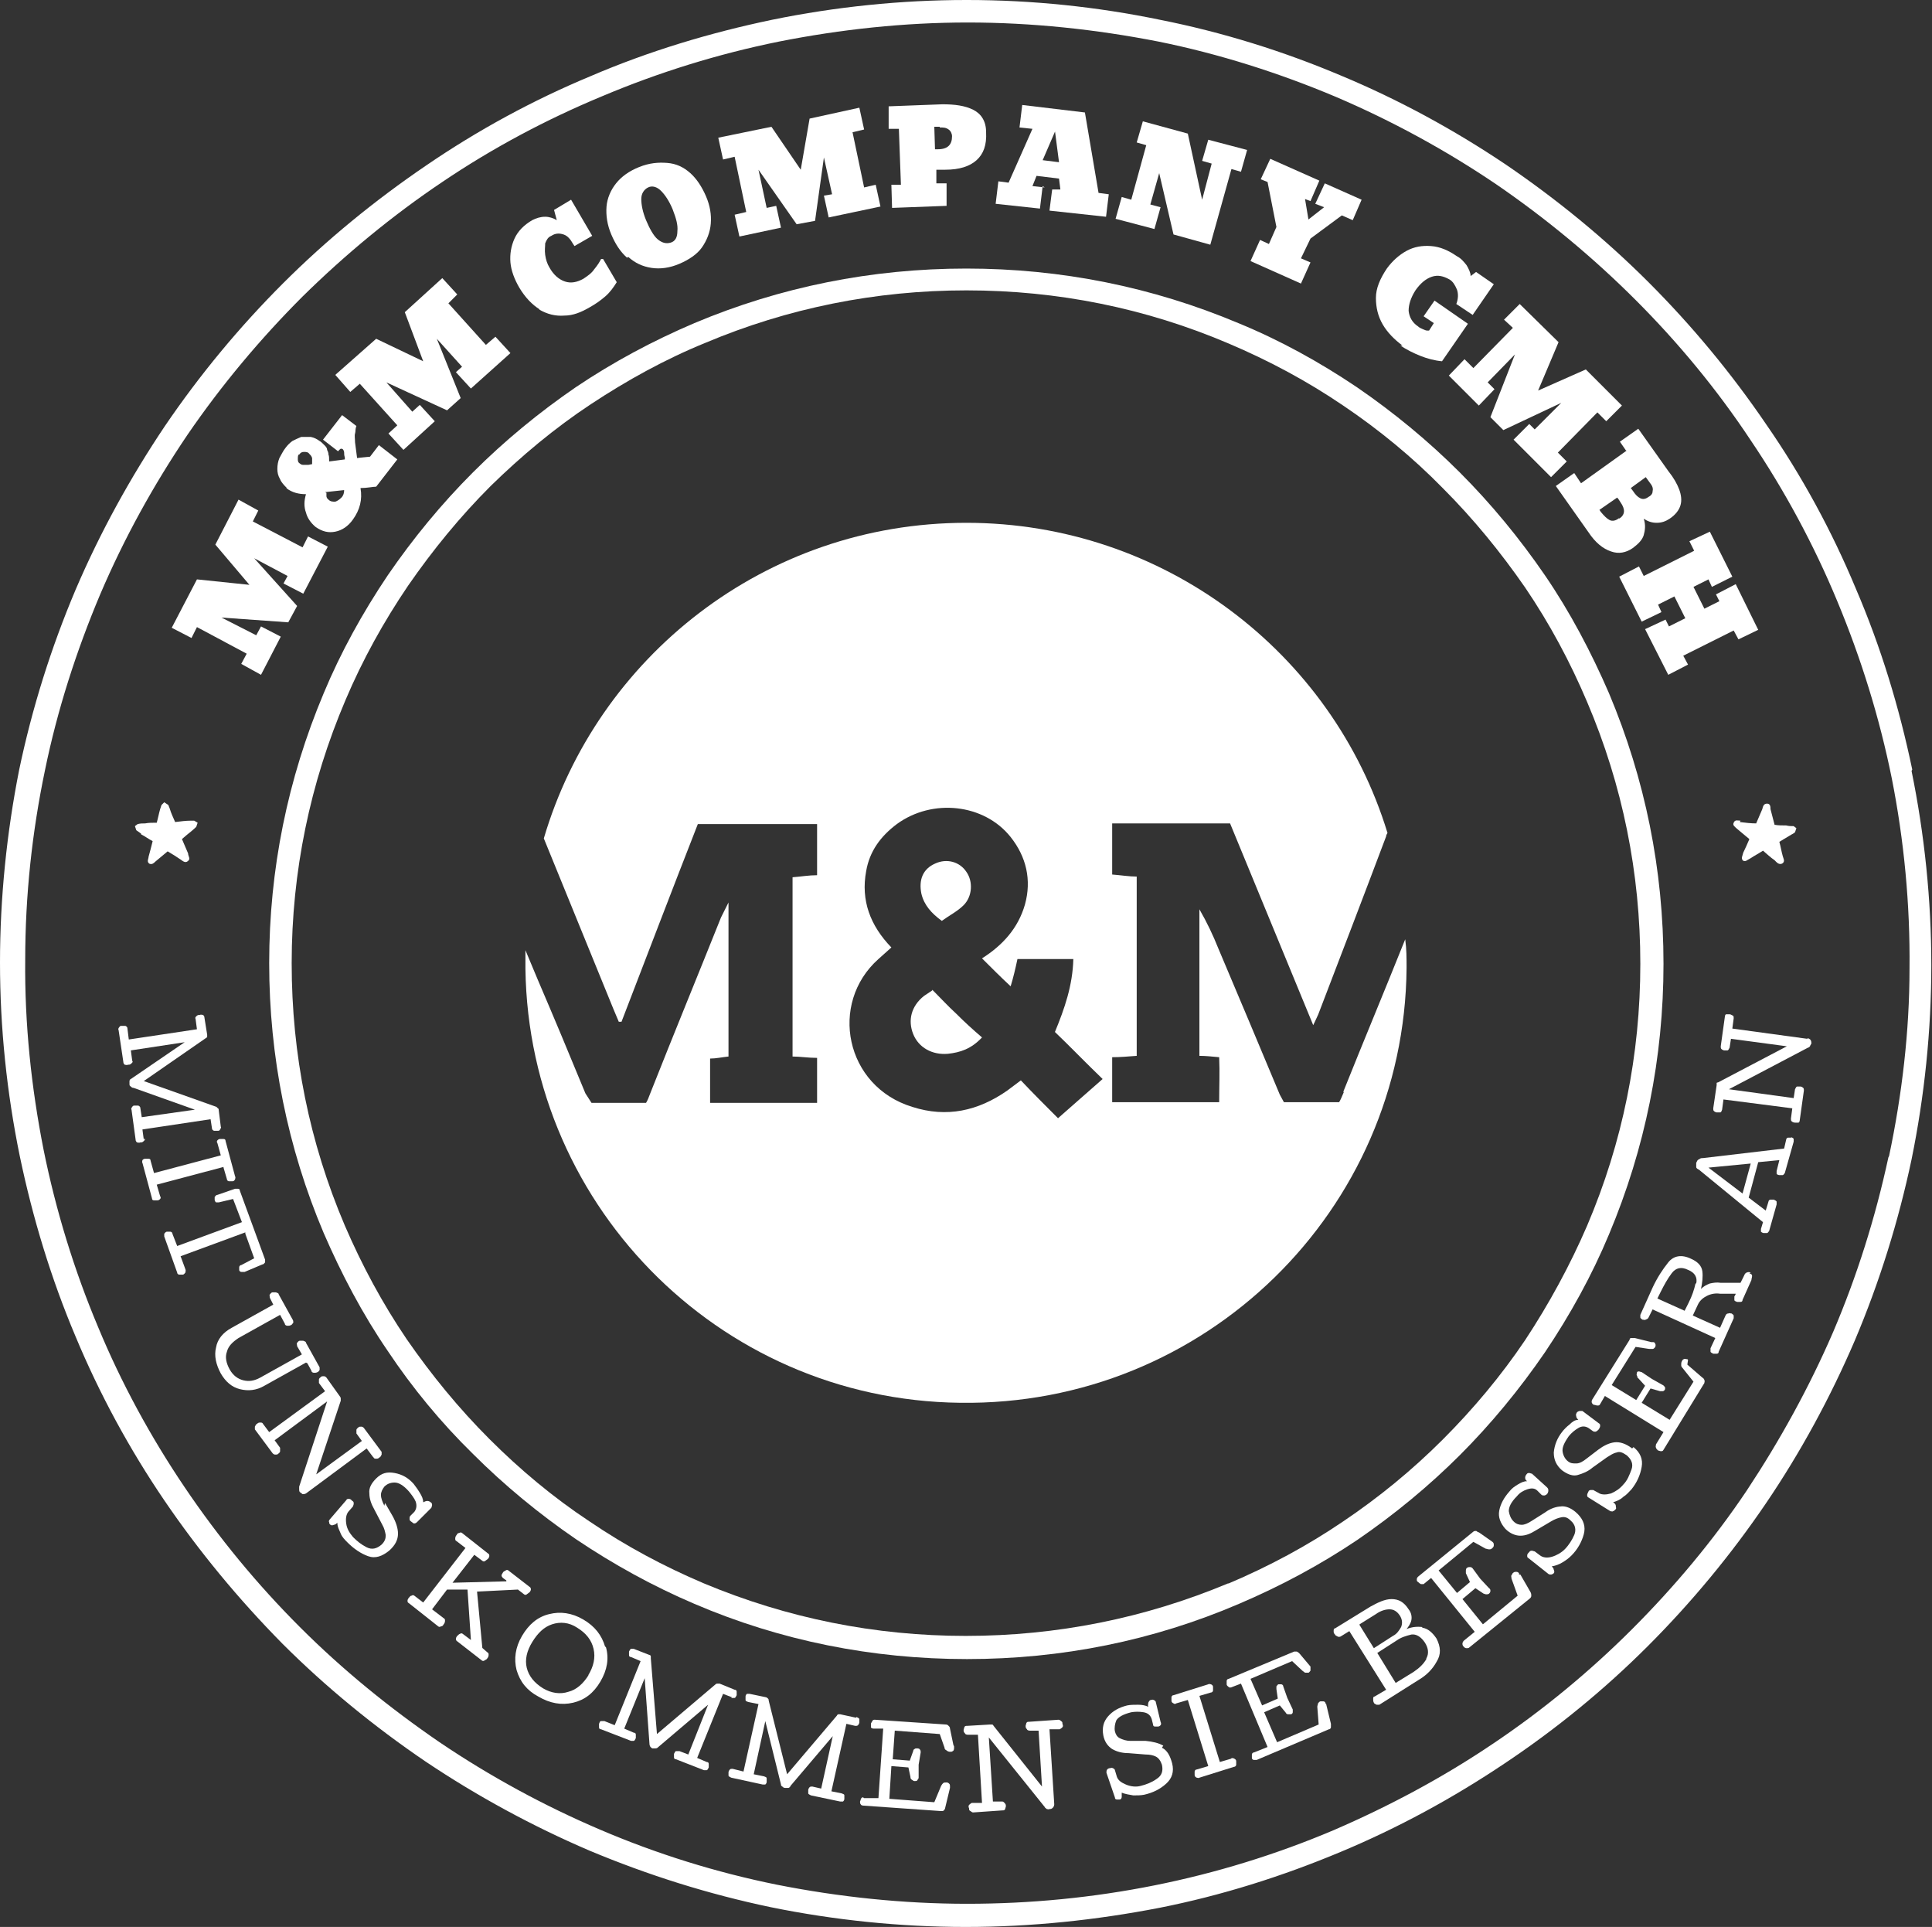 <?xml version="1.0" encoding="UTF-8"?> <svg xmlns="http://www.w3.org/2000/svg" id="Ebene_1" data-name="Ebene 1" version="1.1" viewBox="0 0 283.5 282.7"><rect x="0" y="0" width="283.5" height="282.7" fill="#333333" stroke="none"/><defs><style> .cls-1 { fill: #fff; stroke-width: 0px; } </style></defs><path class="cls-1" d="M20.7,122.4c.6.3,1.1.7,1.7,1-.2.8-.4,1.6-.6,2.3,0,.3-.3.7.1,1,.4.2.7-.1.9-.3.6-.5,1.2-1,1.8-1.5.7.4,1.3.8,1.9,1.2.3.2.7.6,1.1.2.4-.3,0-.7,0-1.1-.3-.7-.6-1.4-.9-2.1l.7-.6c.5-.4,1-.8,1.4-1.2l.2-.6-.5-.3h-.5c-.7,0-1.5.1-2.3.2-.3-.7-.6-1.3-.8-2l-.2-.5-.6-.4-.4.4-.2.6c-.2.7-.3,1.3-.5,2-.6,0-1.2,0-1.7.1-.4,0-.7,0-1.1.1l-.4.3.2.6.7.5Z"></path><path class="cls-1" d="M255.4,120.4c-.4,0-.8-.2-1,.3-.2.4.2.6.5.9.6.5,1.2,1,1.8,1.5-.3.7-.6,1.4-.9,2l-.2.7c0,.4.2.6.6.5l.7-.4c.6-.4,1.2-.7,1.8-1.1.6.5,1.1,1,1.7,1.4.3.3.6.7,1.1.5.5-.3.2-.7.1-1.1-.2-.7-.3-1.4-.5-2.1.5-.3,1-.6,1.5-.9.3-.2.6-.3.8-.5l.2-.6-.4-.3c-.4,0-.7,0-1.1-.1-.6,0-1.2,0-1.7-.1-.2-.8-.4-1.5-.6-2.3,0-.3,0-.8-.5-.8-.5,0-.6.4-.7.8-.3.7-.6,1.4-.9,2.1-.8,0-1.6-.1-2.4-.2Z"></path><path class="cls-1" d="M136.8,145.3l-1.2.8c-1.9,1.5-2.4,3.6-1.6,5.6.8,2,2.8,3.1,5.1,2.9,1.8-.2,3.4-.7,5-2.4-1.4-1.2-2.6-2.3-3.8-3.5-1.2-1.1-2.3-2.3-3.5-3.5Z"></path><path class="cls-1" d="M197.2,160.2c-.3.7-.5,1.2-.7,1.5h-8.1l-.6-1.1c-3-7.2-6-14.3-9-21.4-.8-2-1.7-3.9-2.8-5.8v21.5c.9,0,1.8.1,2.9.2.1,2.2,0,4.4,0,6.6h-15.7v-6.6c1.2,0,2.3-.1,3.6-.2v-26.3c-1.1,0-2.3-.2-3.6-.3v-7.5h17.3c4,9.7,8,19.4,12.2,29.6.4-.9.7-1.4.9-2,3.3-8.6,6.6-17.2,9.8-25.7,0-.2.1-.3.2-.5-8.1-26.5-32.9-45.5-61.8-45.5-29.6,0-54.2,19.8-62,46.3,3.4,8.3,6.8,16.7,10.2,25l.8,1.9h.2s.2,0,.2,0c3.7-9.6,7.4-19.3,11.2-29h17.5v7.5c-1.2,0-2.3.2-3.6.3v26.3c1.1,0,2.3.2,3.6.2v6.6h-15.7v-6.5c.9,0,1.7-.2,2.7-.3v-22.6c-.5,1-.8,1.6-1.1,2.2-3.4,8.5-6.9,17-10.3,25.6-.3.8-.5,1.3-.7,1.6h-8l-.9-1.4c-2.3-5.6-4.6-11.1-7-16.7-.6-1.4-1.2-2.9-1.8-4.3,0,.4,0,.8,0,1.1-.4,35.6,28.1,64.9,63.8,65.3,35.9.5,65.2-28.2,65.5-63.8,0-1.4,0-2.8-.2-4.2-3,7.5-6.1,14.9-9.1,22.4ZM155.3,164.1c-1.9-1.9-3.7-3.7-5.5-5.6l-2,1.5c-4.3,3-8.9,4-13.9,2.4-9.9-3-12.3-15.2-5-21.7l1.9-1.7c-3.1-3.2-4.5-6.9-3.7-11.2.5-2.9,2.1-5.1,4.5-6.9,5.2-3.8,12.8-3,16.7,1.9,2.3,2.9,3.1,6.3,2.1,9.9-1,3.5-3.3,6-6.3,7.9,1.4,1.4,2.7,2.7,4.2,4.1.4-1.3.7-2.6,1-4h8.2c-.1,3.9-1.3,7.3-2.7,10.7,2.3,2.2,4.5,4.5,7,6.9-2.3,2-4.3,3.8-6.6,5.8Z"></path><path class="cls-1" d="M138.2,135.1c1.1-.8,2.3-1.4,3.2-2.3,1.3-1.3,1.4-3.5.4-4.9-1-1.5-2.9-2-4.6-1.2-1.8.8-2.4,2.4-2,4.4.4,1.7,1.5,2.9,3,4Z"></path><path class="cls-1" d="M92.2,37.7c1,.9,2.1,1.4,3.4,1.6,1.3.2,2.7,0,4.1-.6,1.4-.6,2.6-1.4,3.3-2.4s1.2-2.2,1.3-3.5c.1-1.3-.1-2.6-.7-4-.6-1.4-1.4-2.6-2.3-3.4-1-.9-2.1-1.4-3.4-1.5s-2.6,0-4.1.6-2.6,1.4-3.4,2.4c-.8,1-1.3,2.2-1.4,3.4-.1,1.3.1,2.7.7,4.1.6,1.4,1.3,2.5,2.3,3.4ZM95.1,27.5c.6-.3,1.3-.1,1.9.5.6.6,1.2,1.5,1.7,2.7.5,1.3.8,2.3.7,3.2,0,.9-.3,1.5-1,1.7s-1.3,0-1.9-.5-1.2-1.6-1.7-2.8c-.5-1.2-.7-2.3-.7-3.1,0-.8.4-1.4,1-1.7Z"></path><polygon class="cls-1" points="28.9 92 36.2 95.9 35.4 97.4 38.3 99 41.2 93.4 38.3 91.9 37.6 93.2 32.5 90.6 42.3 91.3 43.6 88.9 37.3 81.9 42.2 84.5 41.6 85.6 44.5 87.1 48.1 80.2 45.2 78.7 44.4 80.3 37.1 76.5 37.9 74.9 35 73.3 31.6 79.9 36.6 85.8 28.9 85 25.2 92.1 28.1 93.6 28.9 92"></polygon><polygon class="cls-1" points="52.8 56.3 58.3 62.4 57 63.6 59.2 66 63.8 61.8 61.6 59.4 60.5 60.4 56.7 56.1 65.6 60.2 67.6 58.4 64.1 49.7 67.8 53.8 66.9 54.6 69.1 57 74.9 51.8 72.7 49.4 71.3 50.6 65.8 44.5 67.1 43.2 64.9 40.8 59.4 45.8 62.1 53 55.2 49.7 49.2 55 51.4 57.5 52.8 56.3"></polygon><path class="cls-1" d="M42,71.6c.9.7,1.9.9,2.9.9-.3,1-.3,1.9,0,2.7.2.8.7,1.5,1.4,2.1,1,.7,1.9.9,2.9.7,1-.2,1.9-.8,2.6-1.8,1-1.4,1.4-2.9,1.1-4.6,1,0,1.8-.2,2.3-.2h0s3.1-4,3.1-4l-2.7-2.1-1.3,1.7c-1.2.1-1.9.2-1.9.2l-.3-2.3c0-.5-.1-1,0-1.3s0-.6.2-1.1l-2.1-1.6-2.8,3.6,2.2,1.7.3-.3c.1-.1.2-.1.4,0,0,0,.2.2.2.5,0,.2,0,.4.1.7v.3s-2.3.3-2.3.3c0-.5,0-.8-.1-1,0-.3-.1-.5-.2-.7,0-.3-.2-.5-.4-.7-.3-.3-.5-.5-.7-.6-.4-.3-.8-.5-1.3-.6-.5,0-.9,0-1.4,0-.5.2-.9.4-1.3.6-.4.3-.7.6-1,1-.4.5-.6,1-.9,1.5-.2.5-.3,1-.3,1.6,0,.5.1,1,.4,1.5.2.5.6.9,1,1.3ZM47.7,72.2l2.8-.3c0,.4-.1.8-.4,1.1-.3.3-.6.5-.9.6-.4,0-.7,0-1-.3h0c0,0-.2-.2-.2-.2,0,0-.1-.2-.1-.3v-.3s0-.2,0-.2h0ZM43.9,66.7c.2-.3.4-.4.7-.4.3,0,.6,0,.8.3.2.2.3.3.4.6,0,.2,0,.5,0,.9-.2,0-.4.1-.6.1,0,0-.3,0-.6,0-.2,0-.4,0-.6-.2-.2-.1-.3-.3-.3-.6,0-.3,0-.5.1-.7Z"></path><path class="cls-1" d="M79.1,45.4c1.2.7,2.4,1,3.7.9,1.3,0,2.5-.5,3.7-1.2.9-.5,1.6-1,2.3-1.6s1.2-1.3,1.7-2.1l-2-3.4h-.3c-.2.4-.5.9-1,1.5-.4.6-1,1-1.6,1.4-.9.5-1.8.7-2.7.4-.9-.3-1.7-1-2.3-2.1-.3-.5-.5-1.1-.6-1.8s0-1.2,0-1.7c.2-.5.4-.9.9-1.1.6-.4,1.2-.4,1.8-.2s1,.7,1.4,1.4l.2.3,2.6-1.5-3.1-5.3-2.5,1.5.4,1.5c-.5-.3-1.1-.5-1.7-.5-.7,0-1.3.2-1.9.5-1.2.7-2.1,1.6-2.6,2.7-.5,1.1-.7,2.3-.6,3.5s.6,2.5,1.3,3.7c.9,1.5,1.9,2.5,3,3.2Z"></path><path class="cls-1" d="M238.7,66.1l-6.7,4.8-1-1.5-2.7,1.9,4.8,6.8c1,1.5,2.1,2.4,3.3,2.8,1.1.4,2.2.2,3.2-.5.8-.6,1.4-1.2,1.6-1.9s.3-1.5,0-2.4c.6.4,1.2.6,1.9.6.7,0,1.3-.2,1.9-.6.9-.6,1.4-1.3,1.6-2,.2-.7.1-1.5-.2-2.3-.3-.8-.8-1.7-1.6-2.7l-4.4-6.2-2.7,1.9.9,1.3ZM237.6,76c-.5.4-1,.5-1.4.3-.4-.2-.8-.6-1.3-1.2l-.2-.3,2.6-1.8c.2.2.3.4.5.7.7,1,.7,1.8-.2,2.4ZM241.5,70l.8,1.1c.2.3.3.6.2,1,0,.3-.2.6-.6.8-.4.3-.8.4-1.2.2s-.7-.5-1.1-1.1l-.3-.4,2.2-1.6Z"></path><polygon class="cls-1" points="214.9 52.7 212.6 55.1 217 59.5 219.3 57.1 218.3 56.1 222.3 52 218.7 61.2 220.6 63.1 229.1 59.1 225.2 63 224.4 62.2 222.1 64.5 227.6 70 229.9 67.7 228.6 66.4 234.4 60.5 235.7 61.8 238 59.5 232.7 54.2 225.7 57.3 228.7 50.2 223 44.6 220.7 46.9 222 48.1 216.2 54 214.9 52.7"></polygon><polygon class="cls-1" points="192.3 38.5 190.9 37.9 192.3 35 196.9 31.6 198.5 32.3 199.8 29.3 194.4 26.9 193 29.9 194.3 30.4 192 32.2 191.5 29.2 192.3 29.5 193.6 26.5 186.4 23.3 185 26.3 186 26.7 187.3 33.3 186.2 35.8 184.9 35.2 183.5 38.3 190.9 41.6 192.3 38.5"></polygon><polygon class="cls-1" points="241.2 84.5 240.5 83.1 237.6 84.6 240.9 91.2 243.8 89.8 243.3 88.7 245.7 87.5 247.3 90.7 244.9 91.9 244.4 90.9 241.4 92.3 244.8 99 247.7 97.5 247 96.2 254.4 92.5 255.1 93.8 258 92.4 254.7 85.7 251.8 87.2 252.3 88.2 250.1 89.3 248.5 86.1 250.7 85 251.2 86.1 254.2 84.6 250.9 78 247.9 79.4 248.6 80.8 241.2 84.5"></polygon><polygon class="cls-1" points="170.3 30.4 168.8 30 170.1 25.4 172.2 34.4 177.6 35.9 180.7 24.8 182.1 25.2 183 22 177.3 20.5 176.4 23.6 177.8 24 176.4 29.3 174.3 19.6 167.7 17.8 166.8 20.9 168.2 21.3 166 29.3 164.6 28.9 163.7 32.1 169.4 33.6 170.3 30.4"></polygon><polygon class="cls-1" points="107.8 23 109.5 31.1 107.8 31.5 108.5 34.7 114.6 33.4 113.9 30.2 112.5 30.5 111.3 24.9 116.9 32.9 119.6 32.4 120.9 23.1 122.1 28.5 120.9 28.7 121.6 31.9 129.2 30.3 128.5 27.1 126.8 27.5 125.1 19.4 126.8 19 126.1 15.8 118.8 17.4 117.5 24.9 113.2 18.6 105.4 20.2 106.1 23.4 107.8 23"></polygon><path class="cls-1" d="M131.9,18.9l.3,8.2h-1.4s.1,3.4.1,3.4l8-.3v-3.3c-.1,0-1.5,0-1.5,0v-2c.4,0,.8,0,1.3,0,2.1,0,3.6-.5,4.6-1.4,1-.9,1.5-2.2,1.4-4.1,0-1.6-.7-2.7-1.9-3.3s-2.7-.8-4.5-.8l-7.9.3v3.3c.1,0,1.5,0,1.5,0ZM137.9,18.7c.5,0,.9,0,1.3.3.3.2.5.6.5,1,0,1.2-.6,1.9-2.1,1.9h-.4s-.1-3.3-.1-3.3h.8Z"></path><path class="cls-1" d="M153.3,27.5l-1.8-.2.6-1.5,3.3.4.2,1.6h-1.2c0-.1-.4,3.1-.4,3.1l8.3.9.4-3.3-1.5-.2-2-11.8-9.2-1.1-.4,3.3,1.9.2-3.5,7.9-1.5-.2-.4,3.3,6.5.7.4-3.3ZM154.8,19.2l.6,4.6-2.4-.3,1.9-4.4Z"></path><path class="cls-1" d="M205.5,50.7c.9.6,1.9,1.1,2.9,1.5s2.1.7,3.2.8l3.8-5.5-4.9-3.4-1.6,2.3,1.5,1-.7,1.1s-.2,0-.3,0-.4-.1-.6-.2c-.2-.1-.5-.2-.7-.4-.9-.6-1.3-1.4-1.4-2.3,0-.9.3-1.9,1-3,.7-1,1.5-1.7,2.4-2,.9-.3,1.7-.1,2.6.4.5.3.8.8,1.1,1.5.2.6.2,1.3-.1,2.1l2.4,1.6,3.1-4.5-2.6-1.8-.8.6c0-.5-.3-1.1-.6-1.6-.4-.5-.8-1-1.4-1.3-1.3-.9-2.5-1.4-3.8-1.5s-2.5.1-3.6.7c-1.1.6-2.1,1.5-2.9,2.6-1,1.5-1.6,2.9-1.6,4.3,0,1.4.3,2.7,1,3.9.7,1.2,1.7,2.2,2.9,3.1Z"></path><path class="cls-1" d="M170.7,256.1c-.7-.4-1.6-.6-2.6-.7h-2.2c-.7,0-1.2-.2-1.6-.4-.4-.2-.6-.6-.7-1-.1-.5,0-1.1.2-1.6.3-.5,1-.9,2.2-1.2.6-.1,1.2-.1,1.8,0s1,.4,1.2,1l.2.8c0,.2.1.3.3.3.1,0,.3,0,.4,0,.2,0,.3-.1.4-.2.1-.1.1-.3,0-.5l-.7-2.9c0-.1-.1-.2-.3-.3s-.3,0-.4,0c-.2,0-.3.2-.4.4,0,.2-.1.4,0,.6-.4-.2-.9-.3-1.5-.3-.6,0-1.1,0-1.6.1-1.2.3-2.1.8-2.8,1.6s-.9,1.7-.7,2.8c.2,1,.7,1.6,1.3,2,.7.4,1.5.6,2.4.6l2.5.2c.6,0,1.1.1,1.5.3s.7.6.9,1.2c.2.9,0,1.6-.8,2.1-.7.5-1.5.8-2.3,1-.7.2-1.5.1-2.2-.2s-1.1-.6-1.3-1.1l-.3-1c0-.1-.1-.2-.3-.3s-.3,0-.4,0c-.2,0-.4.1-.5.3,0,.1-.1.3,0,.5l1.2,3.5c0,.2.1.3.3.3s.3,0,.4,0c.2,0,.3-.2.3-.4,0-.2,0-.4,0-.6.5.2,1.1.3,1.7.4.6,0,1.1,0,1.6-.1,1.3-.3,2.3-.8,3.2-1.6.9-.8,1.2-1.8.9-3-.3-1.1-.7-1.9-1.5-2.3Z"></path><path class="cls-1" d="M222.9,231s0,0,0-.1,0,0,0-.1c-.1-.1-.2-.2-.4-.2-.1,0-.3,0-.4.1-.2.1-.2.3-.3.4s0,.3,0,.5l.9,2.5-5.1,4.2-3-3.7,1.9-1.6,1.2.8c.1,0,.2.1.4.1.1,0,.3,0,.4-.1.1-.1.2-.2.2-.4,0-.1,0-.3-.2-.4l-1.3-1.4-1.1-1.5c-.1-.1-.2-.2-.4-.2-.1,0-.3,0-.4.1-.1,0-.2.2-.2.4,0,.1,0,.3,0,.4l.6,1.3-1.9,1.6-2.7-3.3,5.1-4.2,1.8,1c.1,0,.3.1.5.1.2,0,.3,0,.5-.2.1-.1.2-.2.2-.4,0-.1,0-.3-.1-.4,0,0,0,0,0,0,0,0,0,0-.1-.1l-2-1.4c-.2,0-.3-.2-.4-.2s-.3,0-.4.1l-8.1,6.6c-.1.1-.2.2-.2.4,0,.2,0,.3.2.4.1.1.2.2.4.3.1,0,.3,0,.4,0l1.1-.9,6.4,7.9-1.6,1.3c-.1.1-.2.3-.2.4,0,.2,0,.3.2.5.1.1.2.2.4.2.2,0,.3,0,.4-.1l8.9-7.2c.1-.1.2-.2.2-.4,0-.1,0-.3-.1-.5l-1.5-2.6Z"></path><path class="cls-1" d="M194.5,250s0,0,0-.1c0-.2-.2-.3-.3-.3-.1,0-.3,0-.4,0-.2,0-.3.2-.4.3,0,.2-.1.3-.1.5l.2,2.6-6.1,2.6-1.9-4.4,2.3-1,.9,1.1c0,.1.2.2.3.2.1,0,.3,0,.4,0,.2,0,.3-.2.3-.3s0-.3,0-.4l-.8-1.7-.6-1.7c0-.2-.2-.3-.3-.3-.1,0-.3,0-.4,0-.1,0-.2.2-.3.3,0,.1,0,.3,0,.4l.2,1.4-2.3,1-1.7-3.9,6.1-2.6,1.5,1.4c.1.1.3.2.4.3.2,0,.3,0,.5,0,.1,0,.2-.2.3-.3,0-.1,0-.3,0-.4,0,0,0,0,0-.1,0,0,0,0,0-.1l-1.6-1.9c-.1-.1-.2-.2-.4-.3-.1,0-.3,0-.4,0l-9.6,4c-.2,0-.3.2-.3.3,0,.2,0,.3,0,.5,0,.2.2.3.3.4s.3.1.5,0l1.3-.5,3.9,9.3-2,.8c-.2,0-.3.2-.3.3,0,.2,0,.3,0,.5,0,.2.2.3.3.3.1,0,.3,0,.4,0l10.6-4.5c.2,0,.3-.2.3-.3,0-.1,0-.3,0-.5l-.7-2.9s0,0,0-.1Z"></path><path class="cls-1" d="M180.7,258l-1.7.5-3-9.7,1.7-.5c.2,0,.3-.2.3-.3,0-.2,0-.3,0-.5,0-.2-.1-.3-.3-.4-.1,0-.3-.1-.4,0l-5.1,1.6c-.2,0-.3.2-.3.3,0,.1,0,.3,0,.5,0,.2.1.3.3.4.1.1.3.1.4,0l1.7-.5,3,9.7-1.7.5c-.2,0-.3.2-.3.3s0,.3,0,.5c0,.2.1.3.3.4.1,0,.3.1.4,0l5.1-1.6c.2,0,.3-.2.3-.3s0-.3,0-.5c0-.2-.1-.3-.3-.4s-.3-.1-.5,0Z"></path><path class="cls-1" d="M229.2,221c-.8,0-1.7.3-2.5.9l-1.9,1.2c-.6.4-1.1.6-1.5.6s-.8-.1-1.2-.5c-.4-.4-.6-.9-.7-1.5,0-.6.3-1.3,1.2-2.2.4-.5.9-.8,1.5-1,.6-.2,1.1-.2,1.5.2l.6.6c.1.1.3.1.4.1.1,0,.3-.1.4-.2.1-.1.2-.3.2-.5,0-.2,0-.3-.2-.5l-2.2-2c-.1,0-.3-.1-.4-.1-.1,0-.3,0-.4.2-.1.1-.2.3-.2.5,0,.2.1.4.3.5-.5,0-.9.2-1.4.5s-.9.6-1.2,1c-.8.9-1.3,1.8-1.5,2.8-.2,1,.2,1.9.9,2.7.7.7,1.5,1,2.2,1,.8,0,1.5-.3,2.3-.8l2.2-1.3c.5-.3,1-.5,1.5-.6.5-.1.9,0,1.4.5.7.6.8,1.4.5,2.1s-.8,1.5-1.4,2.1c-.5.5-1.2.9-1.9,1.1-.7.2-1.3.1-1.7-.2l-.8-.6c-.1,0-.3-.1-.4-.1-.1,0-.3,0-.4.2-.2.2-.3.3-.3.5,0,.2,0,.3.2.4l2.9,2.3c.1.1.3.1.4.1s.3-.1.4-.2c.1-.1.1-.3,0-.5,0-.2-.2-.4-.3-.5.6-.1,1.1-.3,1.6-.6.5-.3.9-.6,1.3-1,.9-.9,1.5-2,1.8-3.1s0-2.1-.9-3c-.8-.8-1.7-1.2-2.5-1.1Z"></path><path class="cls-1" d="M208.7,238.7c-.8-.1-1.6,0-2.3.3.3-.4.6-.8.7-1.3s0-1.1-.4-1.6c-.7-1.1-1.5-1.5-2.5-1.5-1,0-2,.5-3.1,1.1l-5.2,3.2c-.2,0-.2.2-.2.4s0,.3.2.5c0,.1.2.2.4.3s.3,0,.4,0l1.3-.8,5.4,8.6-1.7,1c-.2,0-.2.2-.2.4,0,.2,0,.3.1.5,0,.1.2.2.4.3.1,0,.3,0,.4,0l5.7-3.6c1.2-.7,2.1-1.6,2.7-2.7.7-1.1.6-2.2,0-3.4-.6-.9-1.3-1.5-2.1-1.6ZM199.5,238.3l2.4-1.5c.7-.5,1.4-.7,2-.7.6,0,1.1.3,1.5.9.4.6.4,1.2.2,1.7-.3.5-.6,1-1.2,1.3l-2.8,1.8-2.1-3.4ZM209.3,243.4c-.4.7-1,1.3-1.9,1.9l-2.6,1.6-2.7-4.4,2.8-1.8c.7-.5,1.4-.7,2.2-.9.7-.1,1.4.3,2,1.2.5.8.6,1.6.2,2.3Z"></path><path class="cls-1" d="M262.9,166.9c-.2,0-.3,0-.5,0-.2,0-.3.2-.3.3l-.3,1.3-11.9,1.4c-.2,0-.4,0-.6.2-.2,0-.3.3-.4.5,0,.2,0,.4,0,.6s.2.3.4.4l9.4,7.7-.3,1c0,.2,0,.3,0,.4.1.1.3.2.4.2.2,0,.3,0,.5,0,.1,0,.2-.2.3-.3l1.1-3.9c0-.2,0-.3,0-.4s-.2-.2-.4-.3c-.2,0-.3,0-.5,0-.2,0-.3.2-.3.3l-.4,1.3-2.5-1.9,1.4-5.2,3.1-.3-.4,1.6c0,.2,0,.3,0,.4s.3.2.4.2c.2,0,.3,0,.5,0,.1,0,.2-.2.3-.3l1.3-4.6c0-.2,0-.3,0-.4,0-.1-.2-.2-.4-.3ZM255.7,175.1l-5-3.8,6.2-.6-1.2,4.4Z"></path><path class="cls-1" d="M265.2,152.4l-11-1.5.2-1.5c0-.2,0-.3-.1-.4-.1,0-.3-.2-.5-.2-.2,0-.3,0-.5,0-.1,0-.2.2-.2.4l-.6,4.3c0,.2,0,.3.1.4s.3.2.4.2c.2,0,.3,0,.5,0,.1,0,.2-.2.3-.4l.2-1.3,8.2,1.1-10.1,5.3c0,0-.2,0-.2.1,0,0,0,.1,0,.3l-.5,3.4c0,.2,0,.3.1.4s.3.2.4.2c.2,0,.3,0,.5,0s.2-.2.3-.4l.2-1.5,10.1,1.3-.2,1.5c0,.2,0,.3.1.4.1.1.3.2.5.2.2,0,.3,0,.5,0,.1,0,.2-.2.2-.4l.6-4.3c0-.2,0-.3-.1-.4-.1-.1-.3-.2-.4-.2-.2,0-.3,0-.5,0-.1,0-.2.2-.3.4l-.2,1.3-9.5-1.3,11.6-6.1c.1,0,.2-.1.3-.2,0-.1.1-.2.2-.4,0-.2,0-.3-.1-.5s-.3-.2-.4-.3Z"></path><path class="cls-1" d="M247.7,199.5s0,0-.1-.1c0,0,0,0-.1,0-.1,0-.3-.1-.4,0-.1,0-.2.1-.3.3-.1.2-.1.3-.1.5s0,.3.2.5l1.6,2-3.5,5.6-4.1-2.5,1.3-2.1,1.4.4c.1,0,.3,0,.4,0,.1,0,.2-.1.3-.2,0-.1.1-.3,0-.4s-.1-.2-.3-.3l-1.6-.9-1.5-1c-.1,0-.3-.1-.4-.1-.1,0-.3,0-.3.2,0,.1-.1.3,0,.4s0,.3.2.4l1,1.1-1.3,2.1-3.6-2.2,3.5-5.6,2,.3c.2,0,.3,0,.5,0,.2,0,.3-.2.4-.3,0-.1.1-.3,0-.4,0-.1-.1-.3-.3-.3,0,0,0,0-.1,0,0,0,0,0-.2,0l-2.4-.6c-.2,0-.3,0-.5,0s-.2,0-.3.3l-5.5,8.8c0,.1-.1.3,0,.4,0,.1.2.3.3.3.2,0,.3.1.5.1.2,0,.3,0,.4-.2l.7-1.2,8.6,5.3-1.1,1.8c0,.2-.1.3,0,.5,0,.1.2.3.3.4.1,0,.3.1.4.1.2,0,.3,0,.4-.2l6-9.8c0-.2.1-.3,0-.4,0-.1-.1-.3-.3-.4l-2.2-1.9Z"></path><path class="cls-1" d="M256.9,186.7c-.2-.1-.4-.1-.6,0-.1,0-.3.2-.4.5l-.5,1h-2.9c-.6-.1-1.1,0-1.6.1-.5.2-.9.4-1.3.8.2-.9.3-1.8.2-2.6-.1-.8-.7-1.4-1.6-1.8-1.4-.7-2.6-.5-3.4.5s-1.6,2.2-2.3,3.7l-1.8,4c0,.2,0,.3,0,.4,0,.1.2.2.3.3.2,0,.3.1.5,0s.3-.1.4-.3l.6-1.2,9.2,4.2-.7,1.5c0,.2,0,.3,0,.5,0,.1.2.2.4.3.1,0,.3,0,.5,0,.2,0,.3-.1.3-.3l2.2-4.9c0-.2,0-.3,0-.4s-.2-.2-.3-.3c-.2,0-.3-.1-.5,0-.2,0-.3.1-.4.3l-.8,1.8-4-1.8.7-1.5c.3-.7.8-1.1,1.4-1.4.6-.3,1.3-.4,1.9-.3h2.3c0,.1-.2.4-.2.4,0,.2,0,.3,0,.5s.2.2.4.3c.1,0,.3,0,.5,0,.2,0,.3-.1.3-.3l1.3-2.9c0-.2.1-.4.1-.6,0-.2-.1-.3-.4-.4ZM248.8,188.3c-.2.9-.5,1.8-1,2.8l-.6,1.2-4-1.8.5-1c.5-1,1-1.9,1.6-2.7.6-.8,1.4-1,2.4-.5,1,.4,1.4,1.1,1.2,2Z"></path><path class="cls-1" d="M239.5,212.5c-.9-.7-1.8-1-2.6-.9-.8.1-1.6.5-2.4,1.1l-1.7,1.3c-.5.4-1,.7-1.5.7s-.8,0-1.2-.3c-.4-.3-.7-.8-.8-1.4s.2-1.3.9-2.3c.4-.5.9-.9,1.4-1.2.5-.3,1-.3,1.5,0l.7.5c.1,0,.3.1.4,0,.1,0,.2-.1.4-.3.1-.2.2-.3.2-.5,0-.2,0-.3-.2-.4l-2.4-1.8c-.1,0-.3,0-.4,0s-.3.1-.4.2c-.1.2-.2.3-.1.6,0,.2.2.4.3.5-.5,0-.9.3-1.3.7-.4.3-.8.7-1.1,1.1-.7.9-1.1,1.9-1.2,3,0,1.1.4,1.9,1.2,2.6.8.6,1.6.9,2.3.7s1.5-.5,2.2-1.1l2.1-1.5c.5-.3.9-.6,1.4-.7.5-.2.9,0,1.5.4.7.6,1,1.3.7,2.1-.3.8-.6,1.6-1.2,2.2-.5.6-1.1,1-1.8,1.3-.7.2-1.3.2-1.7,0l-.9-.5c-.1,0-.3,0-.4,0-.1,0-.3.1-.3.2-.1.2-.2.4-.2.5,0,.2,0,.3.2.4l3.2,2c.1,0,.3.1.4,0,.1,0,.2-.1.4-.3.1-.1,0-.3,0-.5s-.2-.4-.4-.5c.6-.2,1.1-.4,1.5-.8.5-.3.8-.7,1.2-1.1.8-1,1.3-2.1,1.5-3.3.2-1.1-.2-2.1-1.2-2.9Z"></path><path class="cls-1" d="M88.8,241.6c-.5-1.7-1.5-3-3.2-4-1.7-1-3.4-1.2-5-.8-1.7.4-3,1.5-4,3.2-1,1.7-1.2,3.4-.8,5,.5,1.7,1.5,3,3.2,3.9,1.7,1,3.4,1.3,5.1.9s3-1.4,4-3.1c1-1.7,1.3-3.4.8-5.1ZM86.4,245.7c-.8,1.3-1.8,2.2-3,2.5-1.2.4-2.5.2-3.7-.5-1.3-.8-2.1-1.8-2.4-3-.3-1.2,0-2.5.8-3.8s1.7-2.2,2.9-2.6c1.2-.4,2.5-.3,3.7.5,1.3.8,2.1,1.8,2.4,3.1s0,2.6-.8,3.9Z"></path><path class="cls-1" d="M45.1,200l.6,1.1c0,.2.2.3.4.3s.3,0,.5-.1c.1,0,.2-.2.3-.3,0-.1,0-.3,0-.4l-2-3.6c0-.2-.2-.2-.4-.3-.2,0-.3,0-.5,0-.2,0-.3.2-.4.3s0,.3,0,.5l.7,1.2-6.1,3.4c-.9.5-1.7.6-2.5.4-.8-.2-1.5-.7-2-1.6-.5-.9-.7-1.8-.4-2.6.2-.8.8-1.4,1.7-2l6.1-3.4.7,1.3c0,.2.2.3.4.3.2,0,.3,0,.5-.1.1,0,.2-.2.3-.3s0-.3,0-.4l-2.1-3.8c0-.2-.2-.2-.4-.3-.2,0-.3,0-.5,0-.2,0-.3.2-.4.3s0,.3,0,.5l.5,1-6.1,3.4c-1.3.7-2.1,1.7-2.3,2.9-.3,1.2,0,2.5.7,3.8.7,1.2,1.6,2,2.8,2.3,1.2.3,2.4.2,3.6-.5l6.1-3.4Z"></path><path class="cls-1" d="M54.8,213.8c.1.2.2.2.4.2.2,0,.3,0,.5-.2.1,0,.2-.2.3-.4,0-.2,0-.3,0-.4l-2.6-3.5c-.1-.1-.2-.2-.4-.2-.2,0-.3,0-.4.1-.1.1-.3.2-.3.4s0,.3,0,.5l.8,1.1-6.7,4.9,3.6-10.8c0,0,0-.2,0-.3,0,0,0-.2-.1-.3l-2-2.8c-.1-.1-.2-.2-.4-.2-.2,0-.3,0-.4.1-.1.1-.3.2-.3.4,0,.1,0,.3,0,.5l.9,1.2-8.2,6-.9-1.2c-.1-.2-.2-.2-.4-.2s-.3,0-.5.2c-.1,0-.2.2-.3.4,0,.2,0,.3,0,.4l2.6,3.5c.1.1.2.2.4.2.2,0,.3,0,.4-.1.1-.1.3-.2.3-.4,0-.1,0-.3,0-.5l-.8-1.1,7.7-5.7-4.1,12.5c0,.1,0,.3,0,.4,0,.1,0,.3.1.4.1.1.3.2.4.3.2,0,.3,0,.5-.1l8.9-6.6.9,1.2Z"></path><path class="cls-1" d="M56.4,220.9c-.3-.6-.5-1.1-.5-1.6,0-.4.2-.8.5-1.2.4-.4.9-.6,1.5-.6.6,0,1.3.4,2.1,1.3.4.5.8,1,1,1.5.2.6.1,1.1-.2,1.5l-.6.6c-.1.1-.1.3-.1.4,0,.1,0,.3.2.4.1.1.3.2.4.3.2,0,.3,0,.5-.2l2.1-2.1c0-.1.1-.2.1-.4,0-.1,0-.3-.2-.4-.1-.1-.3-.2-.5-.2s-.4.1-.6.2c0-.5-.2-.9-.5-1.4s-.6-.9-.9-1.3c-.8-.9-1.7-1.4-2.8-1.6s-1.9,0-2.7.8c-.7.7-1.1,1.4-1,2.2,0,.8.3,1.6.7,2.3l1.2,2.3c.3.5.4,1,.5,1.5,0,.5-.1.9-.6,1.4-.7.6-1.4.8-2.2.4-.8-.4-1.4-.9-2-1.5-.5-.6-.9-1.2-1-2-.1-.7,0-1.3.3-1.7l.7-.8c0-.1.1-.2.1-.4s0-.3-.2-.4c-.2-.2-.3-.3-.5-.3-.2,0-.3,0-.4.2l-2.4,2.8c-.1.1-.2.3-.1.4,0,.1,0,.3.2.4.1.1.3.1.5,0,.2,0,.4-.2.5-.3,0,.6.3,1.1.5,1.6s.6.9,1,1.3c.9.9,1.9,1.6,3,2,1.1.4,2.1,0,3.1-.8.9-.8,1.3-1.6,1.3-2.5,0-.8-.3-1.7-.8-2.6l-1.1-1.9Z"></path><path class="cls-1" d="M36,181l1.3,3.6-1.9,1c-.2,0-.3.2-.3.3,0,.1,0,.3,0,.4,0,.2.2.3.3.3.1,0,.3,0,.5,0l2.6-1.1c.2,0,.3-.2.4-.3,0,0,0-.2,0-.4l-3.7-10.1c0-.2-.1-.3-.3-.3-.1,0-.3,0-.4,0l-2.6.9c-.2,0-.3.2-.4.3,0,.1,0,.3,0,.4,0,.2.1.3.2.4.1,0,.2,0,.4,0l2.1-.5,1.3,3.4-9.5,3.5-.7-1.8c0-.2-.2-.3-.3-.3s-.3,0-.5,0c-.2,0-.3.2-.4.3,0,.1,0,.3,0,.4l1.9,5.3c0,.2.2.3.3.3.2,0,.3,0,.5,0,.2,0,.3-.2.4-.3,0-.1.1-.3,0-.5l-.7-1.9,9.5-3.5Z"></path><path class="cls-1" d="M70.8,242l-.8-8.5,6-.3.9.7c.1.1.3.1.4,0s.3-.2.4-.3c.1-.1.2-.3.2-.4s0-.3-.2-.4l-3.1-2.4c-.1-.1-.3-.1-.4,0s-.3.1-.4.3c-.1.2-.2.3-.2.4,0,.1,0,.2.2.4l.4.3c0,0,.1,0,.1.1s0,0,0,.1c0,0,0,0-.1,0,0,0,0,0-.1,0l-7.7.2,3.2-4.1,1.2.9c.1.1.3.1.4,0s.3-.2.4-.3c.1-.1.2-.3.2-.4,0-.2,0-.3-.2-.4l-3.8-3c-.1-.1-.3-.1-.4,0-.2,0-.3.1-.4.3-.1.1-.2.3-.2.5,0,.2,0,.3.2.4l1.3,1-6.2,8-1.3-1c-.1-.1-.3-.1-.4,0-.2,0-.3.2-.4.3-.1.1-.2.3-.2.4,0,.2,0,.3.2.4l4.3,3.4c.1.1.3.1.4,0,.2,0,.3-.1.4-.3.1-.1.2-.3.2-.5s0-.3-.2-.4l-1.7-1.3,2.2-2.9h3s.5,7.4.5,7.4l-1.2-.9c-.1-.1-.3-.1-.4,0-.1,0-.3.2-.4.3-.1.1-.2.3-.2.4s0,.3.2.4l3.6,2.8c.1.1.3.1.4,0s.3-.1.4-.3c.1-.1.2-.3.2-.5,0-.2,0-.3-.2-.4l-.8-.7Z"></path><path class="cls-1" d="M155.3,252.3l-4.3.3c-.2,0-.3,0-.4.2,0,.1-.1.3-.1.4,0,.2,0,.3.2.5,0,.1.2.2.4.2h1.3c0,0,.5,8.2.5,8.2l-7.1-8.9c0,0-.1-.2-.2-.2,0,0-.2,0-.3,0l-3.4.2c-.2,0-.3,0-.4.2,0,.1-.1.3-.1.4,0,.2,0,.3.2.5,0,.1.2.2.4.2h1.5c0,0,.6,10,.6,10h-1.5c-.2.1-.3.2-.4.3s-.1.3,0,.5c0,.2,0,.3.2.4s.2.2.4.2l4.3-.3c.2,0,.3,0,.4-.2,0-.1.1-.3.1-.4,0-.2,0-.3-.2-.5s-.2-.2-.4-.2h-1.3c0,0-.6-9.4-.6-9.4l8.2,10.2c0,.1.2.2.3.3.1,0,.3.1.4,0,.2,0,.3,0,.5-.2.1-.1.2-.3.2-.5l-.7-11h1.5c.2-.1.3-.2.4-.3s.1-.3,0-.5c0-.2,0-.3-.2-.4-.1-.1-.2-.2-.4-.2Z"></path><path class="cls-1" d="M21.1,167.2l-.2-1.5,10-1.5.2,1.3c0,.2.1.3.3.4.1,0,.3,0,.5,0,.2,0,.3,0,.4-.2s.2-.3.1-.4l-.3-2.4c0-.1,0-.2-.1-.3,0,0-.2-.1-.2-.2l-10.7-3.8,9.1-6.3c0,0,.2-.1.2-.2s0-.2,0-.3l-.4-2.5c0-.2-.1-.3-.2-.4-.1,0-.3-.1-.5,0-.2,0-.3,0-.5.2-.1.1-.2.2-.1.4l.2,1.5-10,1.5-.2-1.6c0-.2-.1-.3-.3-.4-.1,0-.3,0-.5,0-.2,0-.3,0-.4.2-.1.1-.2.3-.1.4l.7,4.7c0,.2.1.3.2.4.1,0,.3.1.5,0,.2,0,.3,0,.5-.2s.2-.2.1-.4l-.2-1.5,7.9-1.2-7.9,5.4c-.1,0-.2.2-.2.3,0,.1,0,.3,0,.4,0,.2,0,.3.2.4.1.1.2.2.4.2l9,3.2-7.8,1.1-.2-1.3c0-.2-.1-.3-.3-.4-.1,0-.3,0-.5,0-.2,0-.3,0-.4.2-.1.1-.2.3-.1.4l.6,4.4c0,.2.1.3.2.4.1,0,.3.1.5,0,.2,0,.3,0,.5-.2s.2-.2.1-.4Z"></path><path class="cls-1" d="M125.6,252l-2.3-.5c-.1,0-.2,0-.3,0,0,0-.2.1-.2.2l-7.3,8.6-2.7-10.8c0-.1,0-.2-.1-.3,0,0-.2-.2-.3-.2l-2.4-.5c-.2,0-.3,0-.4,0-.1.1-.2.2-.2.4,0,.2,0,.3,0,.5s.2.2.4.3l1.5.3-2.2,9.9-1.6-.4c-.2,0-.3,0-.4.1-.1.1-.2.3-.2.4,0,.2,0,.3,0,.5,0,.1.2.2.4.3l4.6,1c.2,0,.3,0,.4,0,.1-.1.2-.2.2-.4,0-.2,0-.3,0-.5,0-.2-.2-.2-.4-.3l-1.5-.3,1.7-7.8,2.3,9.3c0,.1,0,.2.2.3.1.1.2.2.4.2.2,0,.3,0,.5,0,.1,0,.3-.2.3-.3l6.2-7.3-1.7,7.7-1.3-.3c-.2,0-.3,0-.4.1-.1.1-.2.3-.2.4,0,.2,0,.3,0,.5,0,.1.2.2.4.3l4.3.9c.2,0,.3,0,.4,0,.1-.1.2-.2.2-.4,0-.2,0-.3,0-.5,0-.2-.2-.2-.4-.3l-1.5-.3,2.2-9.9,1.3.3c.2,0,.3,0,.4-.1.1-.1.2-.3.2-.4,0-.2,0-.3,0-.5,0-.1-.2-.2-.4-.3Z"></path><path class="cls-1" d="M139.9,256l-.5-2.4c0-.2-.1-.3-.2-.4s-.2-.2-.4-.2l-10.4-.7c-.2,0-.3,0-.4.2s-.2.3-.2.4c0,.2,0,.3,0,.5,0,.1.2.2.4.2h1.4c0,0-.7,10.2-.7,10.2h-2.1c-.2-.2-.3-.1-.4,0s-.1.3-.2.5c0,.2,0,.3.1.4,0,.1.2.2.4.2l11.4.8c.2,0,.3,0,.4-.1,0,0,.2-.2.2-.4l.7-2.9s0,0,0-.1c0,0,0,0,0-.1,0-.2,0-.3-.1-.4s-.2-.2-.4-.2c-.2,0-.4,0-.5.1-.1.1-.2.2-.3.4l-1,2.4-6.6-.5.3-4.8,2.5.2.3,1.4c0,.1,0,.3.2.4s.2.2.4.2c.2,0,.3,0,.4-.1,0-.1.2-.2.2-.4v-1.9s.3-1.8.3-1.8c0-.2,0-.3-.1-.4,0-.1-.2-.2-.4-.2-.2,0-.3,0-.4.1-.1,0-.2.2-.2.3l-.5,1.4-2.5-.2.3-4.2,6.6.5.7,2c0,.2.1.3.3.4.1.1.3.2.5.2.2,0,.3,0,.4-.1.1,0,.2-.2.2-.4,0,0,0,0,0-.1,0,0,0-.1,0-.2Z"></path><path class="cls-1" d="M32.8,171.3l.5,1.7c0,.2.2.3.3.3.2,0,.3,0,.5,0,.2,0,.3-.1.4-.3,0-.1.1-.3,0-.4l-1.4-5.2c0-.2-.1-.3-.3-.3-.1,0-.3,0-.5,0-.2,0-.3.1-.4.2-.1.1-.1.3,0,.4l.5,1.8-9.8,2.6-.5-1.8c0-.2-.1-.3-.3-.3-.2,0-.3,0-.5,0-.2,0-.3.1-.4.2,0,.1-.1.3,0,.4l1.4,5.2c0,.2.1.3.3.3.1,0,.3,0,.5,0,.2,0,.3-.1.4-.2.1-.1.1-.3,0-.4l-.5-1.7,9.8-2.6Z"></path><path class="cls-1" d="M107.3,249.1c.2,0,.3,0,.5,0,.1,0,.2-.2.3-.4,0-.2,0-.3,0-.5,0-.2-.1-.3-.3-.3l-2.2-.9c-.1,0-.2,0-.3,0s-.2,0-.3.1l-8.6,7.3-.9-11.1c0-.1,0-.2,0-.3,0-.1-.1-.2-.2-.2l-2.3-.9c-.2,0-.3,0-.4,0-.1,0-.2.2-.3.4,0,.2,0,.3,0,.5s.1.3.3.3l1.4.6-3.8,9.4-1.5-.6c-.2,0-.3,0-.5,0s-.2.2-.3.4c0,.2,0,.3,0,.5,0,.2.1.3.3.3l4.4,1.7c.2,0,.3,0,.4,0,.1,0,.2-.2.3-.4,0-.2,0-.3,0-.5,0-.2-.1-.3-.3-.3l-1.4-.6,3-7.4.7,9.6c0,.1,0,.2.1.4,0,.1.2.2.3.3.2,0,.3,0,.5,0s.3-.1.4-.2l7.3-6.2-2.9,7.3-1.3-.5c-.2,0-.3,0-.5,0-.1,0-.2.2-.3.4,0,.2,0,.3,0,.5,0,.2.1.3.3.3l4.1,1.6c.2,0,.3,0,.4,0,.1,0,.2-.2.3-.4,0-.2,0-.3,0-.5,0-.2-.1-.3-.3-.3l-1.4-.6,3.8-9.4,1.3.5Z"></path><path class="cls-1" d="M280.6,112.9c-1.9-9.1-4.6-18-8.3-26.6-3.5-8.4-7.9-16.5-13.1-24-5.1-7.5-10.9-14.5-17.3-20.9-6.4-6.4-13.5-12.2-21-17.3-7.6-5.1-15.7-9.5-24.1-13-8.5-3.6-17.5-6.4-26.6-8.2C161,1,151.5,0,141.9,0h-.1c-9.6,0-19.2,1-28.5,2.9-9.1,1.9-18.1,4.6-26.7,8.3-8.4,3.5-16.5,7.9-24.1,13.1-7.5,5.1-14.6,10.9-21,17.3-6.4,6.4-12.2,13.4-17.3,20.9-5.1,7.6-9.5,15.6-13.1,24-3.6,8.5-6.4,17.4-8.3,26.5C1,122.1,0,131.7,0,141.2c0,9.6,1,19.1,2.9,28.4,1.9,9.1,4.6,18,8.2,26.5,3.5,8.4,7.9,16.5,13,24,5.1,7.5,10.9,14.5,17.3,21,6.4,6.4,13.5,12.2,21,17.3,7.6,5.1,15.7,9.5,24.1,13.1,8.6,3.6,17.5,6.4,26.6,8.3,9.3,1.9,19,2.9,28.6,2.9h0c9.6,0,19.1-1,28.4-2.8,9.1-1.8,18-4.6,26.6-8.2,8.4-3.5,16.5-7.9,24.1-13,7.5-5,14.6-10.8,21-17.2,6.4-6.4,12.2-13.4,17.3-20.9,5.1-7.5,9.5-15.6,13.1-24,3.6-8.5,6.4-17.5,8.3-26.5,1.9-9.3,2.9-18.9,2.9-28.5,0-9.6-1-19.2-2.9-28.5ZM277.1,169.8c-1.9,8.8-4.6,17.4-8.1,25.6-3.5,8.1-7.8,15.9-12.7,23.3-4.9,7.3-10.6,14.1-16.8,20.3-6.2,6.2-13.1,11.9-20.4,16.8-7.4,5-15.3,9.2-23.4,12.7-17,7.2-35.2,10.8-53.8,10.8-9.4,0-18.8-1-27.9-2.8-8.9-1.8-17.6-4.5-26-8.1-8.2-3.5-16.1-7.8-23.5-12.8-7.3-5-14.2-10.6-20.5-16.9-6.3-6.3-11.9-13.1-16.9-20.5-5-7.4-9.3-15.3-12.7-23.5-3.5-8.3-6.2-17.1-8-26-1.8-9.1-2.8-18.5-2.7-27.9,0-9.4,1-18.7,2.9-27.8,1.8-8.8,4.6-17.5,8.1-25.8,3.5-8.2,7.8-16,12.8-23.4,5-7.3,10.7-14.1,16.9-20.3,6.3-6.2,13.2-11.9,20.5-16.8,7.4-5,15.3-9.2,23.5-12.6,8.3-3.5,17-6.2,25.9-8,9.1-1.8,18.4-2.8,27.7-2.8h0c9.4,0,18.8,1,28,2.8,8.9,1.8,17.7,4.6,26,8.1,8.2,3.5,16.1,7.8,23.5,12.8,7.3,5,14.2,10.7,20.5,17,6.3,6.3,12,13.2,16.9,20.6,5,7.4,9.3,15.4,12.7,23.6,3.5,8.4,6.2,17.1,8,26,1.8,9.1,2.7,18.5,2.6,27.9,0,9.2-1.1,18.5-3,27.5Z"></path><path class="cls-1" d="M214.2,213.5c4.6-4.6,8.8-9.7,12.5-15.1,3.7-5.5,6.9-11.3,9.4-17.3,5.3-12.6,8-25.9,8-39.7,0-13.8-2.7-27.1-8-39.7-2.6-6-5.7-11.9-9.4-17.3-3.7-5.4-7.9-10.5-12.5-15.1-4.6-4.6-9.7-8.8-15.1-12.5-5.5-3.7-11.3-6.9-17.4-9.4-12.6-5.3-26-8-39.9-8h0c-13.9,0-27.3,2.7-39.9,8-6.1,2.6-11.9,5.7-17.4,9.4-5.4,3.7-10.5,7.9-15.1,12.5-4.6,4.6-8.8,9.7-12.5,15.1-3.7,5.5-6.9,11.3-9.4,17.3-5.3,12.6-8,25.9-8,39.6,0,13.7,2.7,27.1,8,39.6,2.6,6,5.7,11.9,9.4,17.3,3.6,5.4,7.8,10.5,12.5,15.1,4.6,4.6,9.7,8.8,15.1,12.5,5.5,3.7,11.3,6.9,17.4,9.5,12.6,5.4,26.1,8.1,40,8.1h0c13.9,0,27.3-2.7,39.9-8.1,6.1-2.6,11.9-5.7,17.4-9.4,5.4-3.7,10.5-7.9,15.1-12.5ZM180.2,232.3c-12.2,5.1-25.1,7.7-38.5,7.7h0c-13.3,0-26.2-2.6-38.4-7.7-5.9-2.5-11.5-5.5-16.8-9.1-5.3-3.5-10.2-7.6-14.7-12.1-4.5-4.5-8.5-9.4-12.1-14.6-3.6-5.3-6.6-10.9-9.1-16.7-5.2-12.2-7.8-25.1-7.8-38.5,0-13.4,2.7-26.4,7.9-38.6,2.5-5.9,5.6-11.5,9.2-16.8,3.6-5.2,7.6-10.1,12.1-14.6,4.5-4.4,9.4-8.5,14.7-12,5.3-3.5,10.9-6.6,16.8-9,12.1-5.1,25-7.7,38.3-7.7h0c13.4,0,26.3,2.6,38.5,7.8,5.9,2.5,11.5,5.5,16.8,9.1,5.2,3.5,10.2,7.6,14.6,12.1,4.5,4.5,8.5,9.4,12.1,14.6,3.6,5.3,6.6,10.9,9.1,16.8,5.2,12.2,7.8,25.1,7.8,38.4,0,13.3-2.6,26.2-7.8,38.4-2.5,5.8-5.6,11.5-9.1,16.8-3.5,5.2-7.6,10.1-12.1,14.6-4.5,4.5-9.4,8.5-14.6,12-5.3,3.6-10.9,6.6-16.8,9.1Z"></path></svg> 